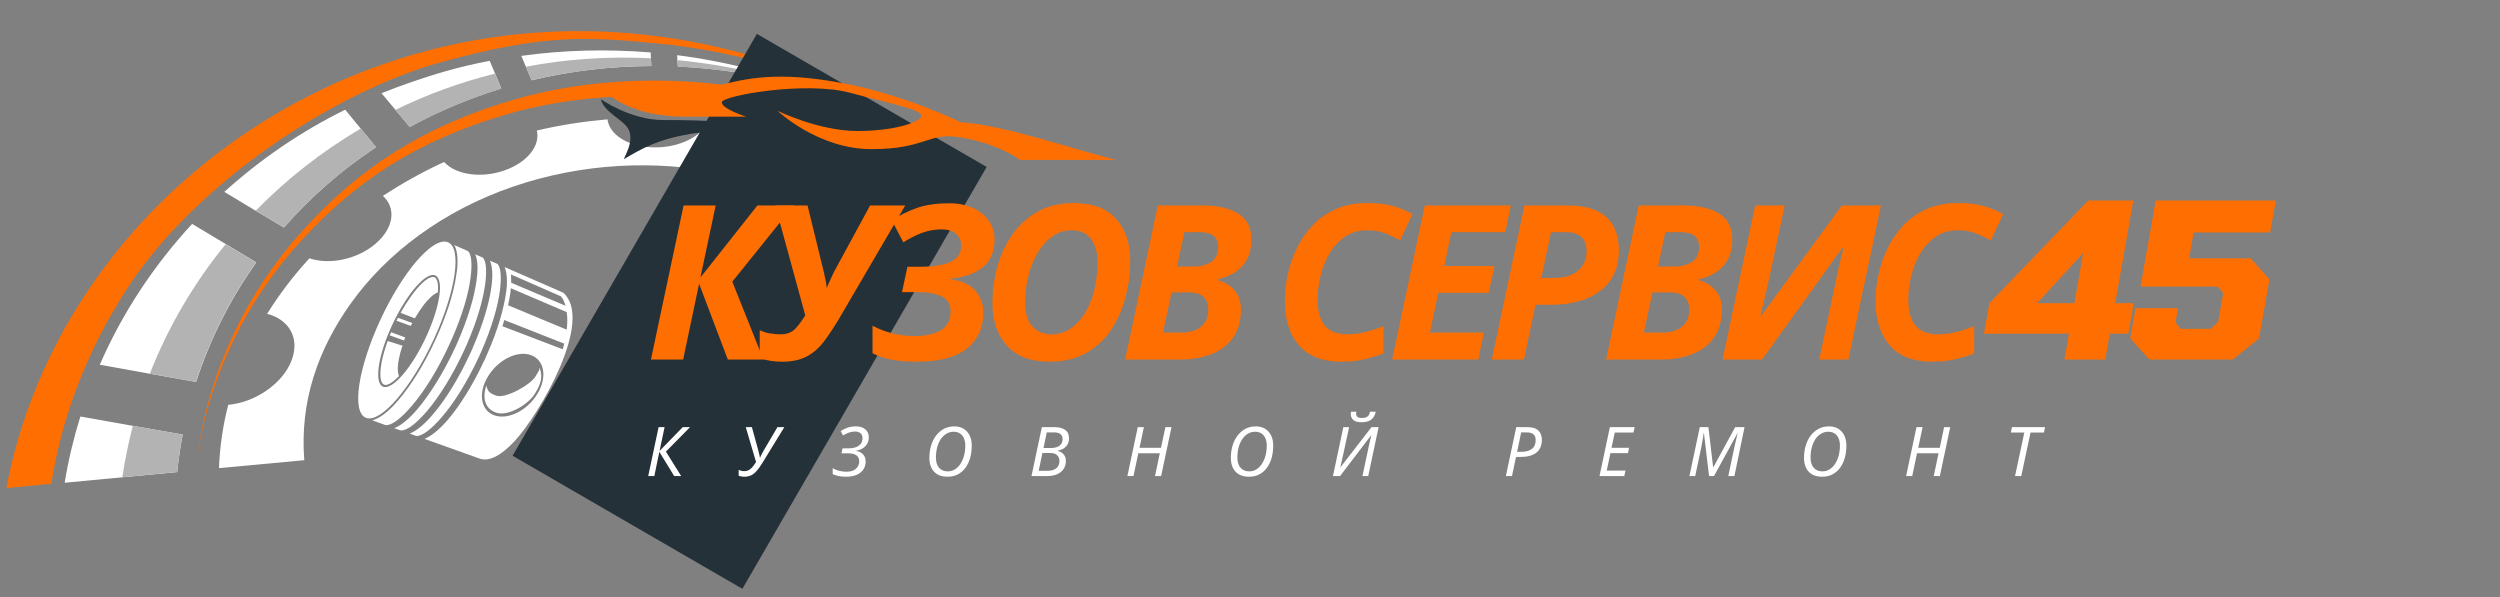 <?xml version="1.0" encoding="UTF-8"?> <svg xmlns="http://www.w3.org/2000/svg" xmlns:xlink="http://www.w3.org/1999/xlink" width="477" zoomAndPan="magnify" viewBox="0 0 357.75 85.5" height="114" preserveAspectRatio="xMidYMid meet" version="1.2"><rect x="0" y="0" width="357.75" height="85.5" fill="#808080" stroke="none"/><defs><clipPath id="c4c1c24356"><path d="M 0.914 4 L 123.945 4 L 123.945 70 L 0.914 70 Z M 0.914 4 "></path></clipPath><clipPath id="767a34e476"><path d="M 73 4 L 142 4 L 142 85 L 73 85 Z M 73 4 "></path></clipPath><clipPath id="b1240fb907"><path d="M 108.309 4.848 L 141.191 23.891 L 106.227 84.27 L 73.344 65.23 Z M 108.309 4.848 "></path></clipPath><clipPath id="989f97fdc8"><path d="M 86 10.352 L 159.652 10.352 L 159.652 23 L 86 23 Z M 86 10.352 "></path></clipPath><clipPath id="774e16ac72"><path d="M 85.949 14 L 118 14 L 118 23 L 85.949 23 Z M 85.949 14 "></path></clipPath></defs><g id="7b7caf0186"><path style=" stroke:none;fill-rule:evenodd;fill:#ffffff;fill-opacity:1;" d="M 25.355 67.555 C 25.551 65.734 25.797 63.961 26.141 62.188 C 21.27 61.328 16.395 60.492 11.5 59.605 C 10.539 62.68 9.777 65.855 9.258 69.078 Z M 14.281 52.195 C 18.883 53.035 23.484 53.844 28.062 54.656 C 30.055 48.531 32.961 42.77 36.676 37.555 C 33.598 35.707 30.547 33.863 27.496 32.039 C 22.008 37.973 17.504 44.789 14.281 52.195 Z M 32.098 27.461 C 34.902 29.16 37.758 30.859 40.637 32.559 C 44.43 28.199 48.859 24.336 53.805 21.062 C 52.328 19.266 50.852 17.469 49.398 15.699 C 43 18.848 37.219 22.836 32.098 27.461 Z M 54.594 13.336 C 55.945 14.934 57.273 16.535 58.629 18.16 C 62.688 15.945 67.07 14.098 71.723 12.648 C 71.18 11.344 70.641 10.012 70.074 8.707 C 67.883 9.129 66.137 9.52 63.527 10.258 C 60.895 11.023 57.473 12.18 54.594 13.336 Z M 74.602 7.996 C 75.094 9.152 75.586 10.332 76.078 11.488 C 81.762 10.113 87.523 9.473 93.207 9.449 C 93.184 8.809 93.156 8.168 93.109 7.504 C 86.98 7.012 80.777 7.133 74.602 7.996 Z M 96.898 7.898 C 96.922 8.438 96.949 8.98 96.996 9.52 C 104.332 9.84 111.59 11.242 118.484 13.559 C 111.617 10.777 104.332 8.855 96.898 7.898 Z M 96.898 7.898 "></path><path style=" stroke:none;fill-rule:evenodd;fill:#b3b3b3;fill-opacity:1;" d="M 96.949 8.609 C 103.961 9.273 111.172 10.898 118.508 13.582 C 111.617 11.242 104.355 9.867 97.023 9.547 C 96.973 9.227 96.973 8.906 96.949 8.609 M 75.242 9.547 C 80.977 8.461 86.98 8.02 93.156 8.34 C 93.184 8.707 93.184 9.078 93.207 9.449 C 87.523 9.473 81.762 10.137 76.078 11.488 C 75.781 10.852 75.512 10.188 75.242 9.547 Z M 56.586 15.723 C 61.066 13.531 65.84 11.785 70.836 10.531 C 71.133 11.242 71.426 11.957 71.723 12.695 C 67.07 14.125 62.688 15.969 58.629 18.207 C 57.938 17.348 57.25 16.535 56.586 15.723 Z M 36.602 30.145 C 41.031 25.617 46.078 21.656 51.641 18.383 C 52.379 19.266 53.09 20.152 53.828 21.062 C 48.883 24.336 44.453 28.199 40.664 32.559 C 39.285 31.746 37.93 30.957 36.602 30.145 Z M 21.441 53.477 C 24.074 46.758 27.742 40.508 32.293 34.945 C 33.746 35.805 35.199 36.691 36.652 37.555 C 32.934 42.77 30.031 48.504 28.035 54.656 C 25.848 54.266 23.656 53.871 21.441 53.477 Z M 17.504 68.293 C 17.871 65.805 18.391 63.344 19.004 60.934 C 21.391 61.352 23.754 61.77 26.141 62.188 C 25.797 63.961 25.551 65.758 25.355 67.555 Z M 17.504 68.293 "></path><path style=" stroke:none;fill-rule:evenodd;fill:#ff6e00;fill-opacity:1;" d="M 72.855 16.266 C 86.07 12.5 102.535 12.918 116.121 17.617 C 116.809 16.93 117.523 16.215 118.188 15.5 C 104.305 10.727 87.621 10.258 74.035 14.125 C 60.449 17.988 51.195 24.262 43.395 32.902 C 35.297 41.836 29.934 52.984 28.234 65.191 C 30.078 53.527 35.371 42.844 43.223 34.305 C 50.852 26.012 59.637 20.031 72.855 16.266 "></path><path style=" stroke:none;fill-rule:evenodd;fill:#ffffff;fill-opacity:1;" d="M 122.395 15.402 C 121.977 15.184 121.535 14.934 121.09 14.715 C 114.668 21.211 108.098 27.883 101.352 34.723 C 96.383 39.742 91.359 44.863 86.219 50.082 L 93.945 53.035 C 98.746 46.66 106.152 36.914 109.918 31.918 C 114.152 26.332 118.309 20.816 122.395 15.402 "></path><path style=" stroke:none;fill-rule:evenodd;fill:#ff6e00;fill-opacity:1;" d="M 122.395 15.402 C 122.176 15.281 121.977 15.184 121.754 15.059 L 90.449 51.703 L 93.969 53.035 C 98.77 46.66 106.176 36.914 109.941 31.918 C 114.152 26.332 118.309 20.816 122.395 15.402 "></path><g clip-rule="nonzero" clip-path="url(#c4c1c24356)"><path style=" stroke:none;fill-rule:evenodd;fill:#ff6e00;fill-opacity:1;" d="M 7.34 69.227 C 8.84 59.801 12.285 50.449 18.145 41.367 C 28.035 26.059 48.07 13.09 62.934 8.953 C 77.824 4.82 84.051 5.238 94.34 6.246 C 104.602 7.258 114.668 10.062 123.945 14.441 C 114.176 9.496 103.445 6.223 92.445 4.992 C 48.168 0.02 8.473 29.996 0.914 69.844 Z M 7.34 69.227 "></path></g><path style=" stroke:none;fill-rule:evenodd;fill:#ffffff;fill-opacity:1;" d="M 54.789 28.027 C 56.684 29.727 56.414 32.559 53.805 34.82 C 51.195 37.109 47.137 37.945 44.281 36.961 C 41.992 39.449 39.973 42.105 38.227 44.91 C 41.375 45.723 42.977 48.406 41.695 51.656 C 40.418 54.902 36.527 57.586 32.664 57.93 C 31.902 60.859 31.457 63.887 31.336 66.988 L 43.543 65.855 C 42.879 57.438 45.512 50.031 50.137 43.508 C 55.332 36.176 63.477 30.121 73.371 26.723 C 83.266 23.328 93.773 22.836 103.371 24.828 C 104.898 25.148 106.422 25.52 107.898 25.961 L 111.617 22.195 C 111.246 21.211 111.32 20.203 111.836 19.242 C 108.418 18.332 104.922 17.691 101.402 17.273 C 100.492 19.512 97.195 21.164 93.527 21.09 C 89.859 21.016 87.203 19.266 86.93 17.078 C 83.559 17.371 80.188 17.891 76.816 18.676 C 77.359 20.816 75.461 23.277 72.117 24.41 C 68.77 25.566 65.176 24.977 63.551 23.18 C 60.426 24.609 57.52 26.258 54.789 28.027 "></path><path style=" stroke:none;fill-rule:evenodd;fill:#ffffff;fill-opacity:1;" d="M 62.246 39.398 C 63.574 39.891 63.008 43.828 60.965 48.234 C 58.926 52.641 56.191 55.816 54.84 55.348 C 53.508 54.855 54.074 50.918 56.117 46.512 C 58.188 42.082 60.918 38.906 62.246 39.398 M 55.477 48.801 C 55.355 49.121 55.258 49.414 55.16 49.734 C 54.887 50.598 54.641 51.508 54.52 52.395 C 54.445 52.984 54.371 53.699 54.492 54.289 C 54.543 54.582 54.691 54.953 54.984 55.051 C 55.602 55.273 56.586 54.336 57.102 53.82 C 56.809 53.156 56.93 52.074 57.078 51.383 C 57.199 50.746 57.375 50.105 57.594 49.465 Z M 55.969 47.547 C 55.898 47.691 55.848 47.84 55.773 47.988 L 57.816 48.727 C 57.867 48.578 57.938 48.43 57.988 48.285 Z M 56.953 45.477 C 56.883 45.625 56.809 45.75 56.734 45.895 L 58.777 46.633 C 58.852 46.488 58.926 46.363 58.996 46.215 Z M 62.664 41.836 C 62.715 41.172 62.738 39.891 62.148 39.668 C 61.852 39.57 61.434 39.742 61.164 39.914 C 60.621 40.262 60.105 40.801 59.688 41.293 C 59.07 42.008 58.531 42.797 58.012 43.605 C 57.766 44 57.547 44.371 57.324 44.766 L 59.367 45.551 C 59.762 44.863 60.227 44.172 60.695 43.559 C 61.164 42.969 61.926 42.105 62.664 41.836 Z M 72.215 38.219 L 80.605 41.883 C 85.062 45.871 77.16 59.332 73.641 63.125 C 71.871 65.02 70.047 66.199 68.523 65.586 L 60.746 62.805 C 61.73 62.41 62.863 61.477 64.043 60.121 C 65.816 58.055 67.711 55.027 69.336 51.508 C 69.48 51.164 69.629 50.844 69.777 50.523 C 71.23 47.227 72.117 44.125 72.434 41.762 C 72.633 40.309 72.559 39.078 72.215 38.219 Z M 70.121 37.309 L 71.203 37.773 C 71.672 38.293 71.77 39.645 71.551 41.492 C 71.254 43.828 70.367 46.879 68.941 50.152 C 68.793 50.5 68.645 50.82 68.496 51.137 C 66.875 54.633 65.004 57.609 63.254 59.652 C 61.754 61.402 60.426 62.434 59.562 62.387 L 58.629 62.043 C 59.637 61.648 60.77 60.688 61.926 59.332 C 63.699 57.266 65.617 54.215 67.242 50.672 C 67.414 50.328 67.562 50.008 67.684 49.688 C 69.137 46.363 70.047 43.262 70.344 40.875 C 70.539 39.398 70.465 38.168 70.121 37.309 Z M 68.004 36.395 L 69.09 36.863 C 69.582 37.379 69.68 38.734 69.434 40.605 C 69.137 42.941 68.227 46.02 66.801 49.293 C 66.652 49.637 66.504 49.957 66.355 50.277 C 64.73 53.773 62.836 56.801 61.09 58.84 C 59.562 60.613 58.234 61.648 57.348 61.598 L 56.414 61.277 C 57.422 60.883 58.555 59.926 59.734 58.547 C 61.508 56.453 63.426 53.402 65.078 49.859 C 65.25 49.516 65.398 49.168 65.52 48.875 C 66.973 45.551 67.906 42.426 68.203 40.039 C 68.422 38.512 68.375 37.258 68.004 36.395 Z M 75.98 50.82 C 77.922 51.508 78.344 54.02 76.891 56.379 C 75.438 58.77 72.68 60.121 70.738 59.434 C 68.793 58.742 68.375 56.234 69.828 53.871 C 71.277 51.484 74.035 50.105 75.98 50.82 Z M 77.211 52.613 C 77.578 53.625 77.652 54.512 76.594 56.258 C 75.535 58.004 72.582 59.629 70.984 59.039 C 69.359 58.473 69.016 56.922 69.582 55.176 C 69.828 55.84 69.777 56.184 71.031 56.625 C 72.289 57.07 75.883 55.125 76.645 53.844 C 77.43 52.566 77.086 53.035 77.211 52.613 Z M 65.004 35.066 L 66.973 35.93 C 67.488 36.422 67.586 37.801 67.34 39.719 C 67.047 42.082 66.137 45.156 64.684 48.457 C 64.535 48.801 64.387 49.121 64.238 49.441 C 62.617 52.961 60.719 55.988 58.949 58.055 C 57.422 59.852 56.07 60.91 55.184 60.836 L 53.262 60.145 C 54.668 59.824 56.215 58.203 56.98 57.293 C 57.988 56.133 58.875 54.828 59.688 53.551 C 60.648 52 61.508 50.375 62.27 48.727 C 63.035 47.078 63.699 45.402 64.266 43.68 C 64.707 42.254 65.102 40.801 65.297 39.324 C 65.496 38.219 65.668 36.199 65.004 35.066 Z M 73.148 40.457 L 80.926 43.754 C 80.828 43.387 80.68 43.016 80.484 42.695 C 80.434 42.621 80.336 42.477 80.262 42.402 L 73.125 39.277 C 73.148 39.668 73.148 40.062 73.148 40.457 Z M 72.707 43.68 L 81.098 47.176 C 81.195 46.316 81.223 45.453 81.098 44.664 L 73.102 41.246 C 73.074 41.441 73.051 41.637 73.051 41.812 C 72.953 42.426 72.855 43.066 72.707 43.68 Z M 71.895 46.684 L 80.531 49.98 C 80.605 49.711 80.68 49.441 80.73 49.168 L 72.164 45.797 C 72.141 45.848 72.141 45.895 72.117 45.945 C 72.043 46.191 71.969 46.438 71.895 46.684 Z M 64.043 34.648 C 66.16 35.41 65.25 41.664 62.051 48.602 C 58.824 55.543 54.492 60.562 52.402 59.801 C 50.285 59.039 51.195 52.789 54.395 45.848 C 57.594 38.906 61.926 33.887 64.043 34.648 Z M 64.043 34.648 "></path><path style=" stroke:none;fill-rule:evenodd;fill:#ffffff;fill-opacity:1;" d="M 110.016 65.094 L 85.086 55.887 C 84.496 55.668 83.855 55.715 83.289 55.961 C 82.746 56.207 82.254 56.676 81.984 57.293 C 81.715 57.906 81.715 58.547 81.91 59.086 C 82.133 59.652 82.551 60.121 83.141 60.344 L 97.316 66.25 Z M 95.348 66.445 L 82.746 61.203 C 81.961 60.859 81.371 60.246 81.074 59.48 C 80.777 58.719 80.805 57.832 81.172 56.996 C 81.543 56.16 82.207 55.52 82.992 55.148 C 83.781 54.805 84.668 54.73 85.48 55.027 L 112.184 64.871 L 115.848 64.527 L 81.59 51.508 C 80.238 55.004 78.121 58.594 76.348 61.031 L 91.141 66.84 Z M 95.348 66.445 "></path><g clip-rule="nonzero" clip-path="url(#767a34e476)"><g clip-rule="nonzero" clip-path="url(#b1240fb907)"><path style=" stroke:none;fill-rule:nonzero;fill:#253138;fill-opacity:1;" d="M 108.309 4.848 L 141.191 23.891 L 106.234 84.262 L 73.352 65.219 Z M 108.309 4.848 "></path></g></g><g clip-rule="nonzero" clip-path="url(#989f97fdc8)"><path style=" stroke:none;fill-rule:evenodd;fill:#ff6e00;fill-opacity:1;" d="M 137.469 17.48 C 137.469 17.48 129.918 13.777 121.395 12.062 C 112.875 10.352 107.996 10.871 103.379 12.109 C 98.766 13.348 90.09 14.473 86.66 13.082 C 86.66 13.082 89.742 16.695 98.078 16.695 C 106.414 16.695 106.785 16.695 106.785 16.695 C 106.785 16.695 103.289 15.594 103.289 14.645 C 103.289 13.695 115.246 11.562 121.652 13.277 C 128.059 14.996 131.84 15.664 131.84 16.543 C 131.84 17.426 128.18 18.746 122.672 18.746 C 117.16 18.746 111.254 15.852 111.254 15.852 C 111.254 15.852 117.02 21.34 124.707 21.34 C 132.395 21.34 132.766 19 137.027 19.602 C 141.289 20.203 144.668 21.871 145.965 22.891 L 159.746 22.891 C 153.57 21.348 143.652 17.902 137.469 17.48 Z M 137.469 17.48 "></path></g><g clip-rule="nonzero" clip-path="url(#774e16ac72)"><path style=" stroke:none;fill-rule:evenodd;fill:#253138;fill-opacity:1;" d="M 85.973 14.188 C 85.973 14.188 90.211 17.176 94.887 17.176 C 99.566 17.176 110.867 17.129 117.535 21.273 C 117.535 21.273 106.676 17.824 98.777 19.168 C 93.891 19.996 91.75 21.34 89.262 22.781 C 89.824 21.512 90.566 20.176 90.023 18.691 C 89.48 17.211 86.48 16.203 85.973 14.188 Z M 85.973 14.188 "></path></g><g style="fill:#ff6e00;fill-opacity:1;"><g transform="translate(92.353, 51.449)"><path style="stroke:none" d="M 0.797 0 L 5.469 -22.047 L 10.062 -22.047 L 7.875 -11.734 L 16.031 -22.047 L 21.219 -22.047 L 12.438 -11.141 L 16.891 0 L 11.797 0 L 7.688 -10.844 L 5.406 0 Z M 0.797 0 "></path></g></g><g style="fill:#ff6e00;fill-opacity:1;"><g transform="translate(108.246, 51.449)"><path style="stroke:none" d="M 3.641 0.312 C 3.148 0.312 2.613 0.27 2.031 0.188 C 1.457 0.102 0.938 -0.02 0.469 -0.188 L 0.469 -4.203 C 0.938 -3.973 1.43 -3.816 1.953 -3.734 C 2.484 -3.648 2.984 -3.609 3.453 -3.609 C 4.379 -3.609 5.094 -3.883 5.594 -4.438 C 6.102 -5 6.566 -5.629 6.984 -6.328 L 2.688 -22.047 L 7.312 -22.047 L 9.641 -12.531 C 9.691 -12.289 9.766 -11.953 9.859 -11.516 C 9.953 -11.086 10.02 -10.664 10.062 -10.25 C 10.25 -10.688 10.43 -11.102 10.609 -11.5 C 10.785 -11.906 10.941 -12.238 11.078 -12.5 L 16.266 -22.047 L 21.297 -22.047 L 12.219 -6.516 C 11.363 -5.035 10.555 -3.785 9.797 -2.766 C 9.047 -1.742 8.191 -0.973 7.234 -0.453 C 6.273 0.055 5.078 0.312 3.641 0.312 Z M 3.641 0.312 "></path></g></g><g style="fill:#ff6e00;fill-opacity:1;"><g transform="translate(124.233, 51.449)"><path style="stroke:none" d="M 7.016 0.312 C 5.504 0.312 4.25 0.207 3.25 0 C 2.258 -0.207 1.383 -0.504 0.625 -0.891 L 0.625 -4.844 C 1.562 -4.332 2.551 -3.957 3.594 -3.719 C 4.633 -3.477 5.648 -3.359 6.641 -3.359 C 8.16 -3.359 9.398 -3.629 10.359 -4.172 C 11.316 -4.723 11.797 -5.641 11.797 -6.922 C 11.797 -7.922 11.375 -8.625 10.531 -9.031 C 9.688 -9.438 8.504 -9.641 6.984 -9.641 L 4.844 -9.641 L 5.625 -13.281 L 7.531 -13.281 C 8.52 -13.281 9.453 -13.359 10.328 -13.516 C 11.203 -13.68 11.914 -13.977 12.469 -14.406 C 13.031 -14.844 13.312 -15.473 13.312 -16.297 C 13.312 -17.004 13.07 -17.566 12.594 -17.984 C 12.125 -18.41 11.414 -18.625 10.469 -18.625 C 9.52 -18.625 8.598 -18.457 7.703 -18.125 C 6.805 -17.789 5.914 -17.336 5.031 -16.766 L 3.391 -19.922 C 4.566 -20.68 5.773 -21.273 7.016 -21.703 C 8.266 -22.141 9.797 -22.359 11.609 -22.359 C 12.961 -22.359 14.125 -22.117 15.094 -21.641 C 16.062 -21.172 16.801 -20.551 17.312 -19.781 C 17.832 -19.008 18.094 -18.16 18.094 -17.234 C 18.094 -15.422 17.504 -14.062 16.328 -13.156 C 15.16 -12.25 13.66 -11.734 11.828 -11.609 L 11.828 -11.484 C 13.367 -11.297 14.531 -10.758 15.312 -9.875 C 16.094 -8.988 16.484 -7.941 16.484 -6.734 C 16.484 -4.523 15.688 -2.797 14.094 -1.547 C 12.5 -0.305 10.141 0.312 7.016 0.312 Z M 7.016 0.312 "></path></g></g><g style="fill:#ff6e00;fill-opacity:1;"><g transform="translate(140.157, 51.449)"><path style="stroke:none" d="M 10.031 0.312 C 7.352 0.312 5.32 -0.453 3.938 -1.984 C 2.551 -3.523 1.859 -5.562 1.859 -8.094 C 1.859 -9.82 2.086 -11.531 2.547 -13.219 C 3.004 -14.906 3.711 -16.438 4.672 -17.812 C 5.629 -19.195 6.836 -20.305 8.297 -21.141 C 9.766 -21.973 11.504 -22.391 13.516 -22.391 C 16.191 -22.391 18.203 -21.633 19.547 -20.125 C 20.898 -18.625 21.578 -16.629 21.578 -14.141 C 21.578 -12.348 21.348 -10.594 20.891 -8.875 C 20.441 -7.156 19.75 -5.598 18.812 -4.203 C 17.875 -2.816 16.68 -1.719 15.234 -0.906 C 13.785 -0.094 12.051 0.312 10.031 0.312 Z M 10.375 -3.609 C 11.57 -3.609 12.66 -4.035 13.641 -4.891 C 14.629 -5.742 15.414 -6.953 16 -8.516 C 16.594 -10.086 16.891 -11.922 16.891 -14.016 C 16.891 -15.379 16.57 -16.469 15.938 -17.281 C 15.312 -18.094 14.383 -18.5 13.156 -18.5 C 12.207 -18.5 11.328 -18.223 10.516 -17.672 C 9.703 -17.129 9 -16.375 8.406 -15.406 C 7.82 -14.438 7.363 -13.328 7.031 -12.078 C 6.707 -10.836 6.547 -9.508 6.547 -8.094 C 6.547 -6.625 6.883 -5.508 7.562 -4.75 C 8.238 -3.988 9.176 -3.609 10.375 -3.609 Z M 10.375 -3.609 "></path></g></g><g style="fill:#ff6e00;fill-opacity:1;"><g transform="translate(160.217, 51.449)"><path style="stroke:none" d="M 0.797 0 L 5.469 -22.047 L 11.891 -22.047 C 13.984 -22.047 15.664 -21.664 16.938 -20.906 C 18.219 -20.145 18.859 -18.891 18.859 -17.141 C 18.859 -15.629 18.438 -14.391 17.594 -13.422 C 16.75 -12.461 15.566 -11.816 14.047 -11.484 L 14.047 -11.359 C 15.055 -11.086 15.859 -10.598 16.453 -9.891 C 17.055 -9.18 17.359 -8.281 17.359 -7.188 C 17.359 -5.52 16.973 -4.156 16.203 -3.094 C 15.441 -2.039 14.398 -1.258 13.078 -0.75 C 11.766 -0.25 10.297 0 8.672 0 Z M 8.219 -13.312 L 10.469 -13.312 C 11.562 -13.312 12.441 -13.531 13.109 -13.969 C 13.773 -14.414 14.109 -15.141 14.109 -16.141 C 14.109 -17.523 13.254 -18.219 11.547 -18.219 L 9.266 -18.219 Z M 6.203 -3.859 L 8.922 -3.859 C 10.055 -3.859 10.969 -4.141 11.656 -4.703 C 12.344 -5.273 12.688 -6.094 12.688 -7.156 C 12.688 -7.945 12.457 -8.551 12 -8.969 C 11.551 -9.395 10.863 -9.609 9.938 -9.609 L 7.438 -9.609 Z M 6.203 -3.859 "></path></g></g><g style="fill:#ff6e00;fill-opacity:1;"><g transform="translate(176.882, 51.449)"><path style="stroke:none" d=""></path></g></g><g style="fill:#ff6e00;fill-opacity:1;"><g transform="translate(182.004, 51.449)"><path style="stroke:none" d="M 9.938 0.312 C 7.258 0.312 5.242 -0.469 3.891 -2.031 C 2.535 -3.602 1.859 -5.707 1.859 -8.344 C 1.859 -9.633 2.004 -10.941 2.297 -12.266 C 2.598 -13.598 3.051 -14.863 3.656 -16.062 C 4.258 -17.27 5.023 -18.352 5.953 -19.312 C 6.879 -20.27 7.977 -21.02 9.25 -21.562 C 10.531 -22.113 11.992 -22.391 13.641 -22.391 C 15.047 -22.391 16.234 -22.258 17.203 -22 C 18.18 -21.738 19.156 -21.344 20.125 -20.812 L 18.344 -17.047 C 17.645 -17.453 16.914 -17.797 16.156 -18.078 C 15.406 -18.359 14.566 -18.5 13.641 -18.5 C 12.41 -18.5 11.348 -18.188 10.453 -17.562 C 9.555 -16.945 8.816 -16.145 8.234 -15.156 C 7.66 -14.164 7.234 -13.086 6.953 -11.922 C 6.68 -10.766 6.547 -9.648 6.547 -8.578 C 6.547 -6.91 6.891 -5.664 7.578 -4.844 C 8.266 -4.02 9.363 -3.609 10.875 -3.609 C 11.695 -3.609 12.539 -3.719 13.406 -3.938 C 14.27 -4.156 15.125 -4.438 15.969 -4.781 L 15.969 -0.859 C 15.344 -0.617 14.516 -0.363 13.484 -0.094 C 12.461 0.176 11.281 0.312 9.938 0.312 Z M 9.938 0.312 "></path></g></g><g style="fill:#ff6e00;fill-opacity:1;"><g transform="translate(198.422, 51.449)"><path style="stroke:none" d="M 0.797 0 L 5.469 -22.047 L 17.781 -22.047 L 16.984 -18.219 L 9.266 -18.219 L 8.25 -13.375 L 15.438 -13.375 L 14.609 -9.547 L 7.406 -9.547 L 6.203 -3.859 L 13.922 -3.859 L 13.125 0 Z M 0.797 0 "></path></g></g><g style="fill:#ff6e00;fill-opacity:1;"><g transform="translate(212.68, 51.449)"><path style="stroke:none" d="M 0.797 0 L 5.469 -22.047 L 11.609 -22.047 C 13.398 -22.047 14.832 -21.773 15.906 -21.234 C 16.988 -20.703 17.77 -19.953 18.25 -18.984 C 18.738 -18.016 18.984 -16.895 18.984 -15.625 C 18.984 -13.875 18.562 -12.422 17.719 -11.266 C 16.875 -10.117 15.727 -9.258 14.281 -8.688 C 12.832 -8.125 11.203 -7.844 9.391 -7.844 L 7.047 -7.844 L 5.406 0 Z M 7.875 -11.672 L 9.75 -11.672 C 11.133 -11.672 12.25 -12.008 13.094 -12.688 C 13.938 -13.363 14.359 -14.301 14.359 -15.5 C 14.359 -17.312 13.379 -18.219 11.422 -18.219 L 9.266 -18.219 Z M 7.875 -11.672 "></path></g></g><g style="fill:#ff6e00;fill-opacity:1;"><g transform="translate(229.036, 51.449)"><path style="stroke:none" d="M 0.797 0 L 5.469 -22.047 L 11.891 -22.047 C 13.984 -22.047 15.664 -21.664 16.938 -20.906 C 18.219 -20.145 18.859 -18.891 18.859 -17.141 C 18.859 -15.629 18.438 -14.391 17.594 -13.422 C 16.75 -12.461 15.566 -11.816 14.047 -11.484 L 14.047 -11.359 C 15.055 -11.086 15.859 -10.598 16.453 -9.891 C 17.055 -9.18 17.359 -8.281 17.359 -7.188 C 17.359 -5.52 16.973 -4.156 16.203 -3.094 C 15.441 -2.039 14.398 -1.258 13.078 -0.75 C 11.766 -0.25 10.297 0 8.672 0 Z M 8.219 -13.312 L 10.469 -13.312 C 11.562 -13.312 12.441 -13.531 13.109 -13.969 C 13.773 -14.414 14.109 -15.141 14.109 -16.141 C 14.109 -17.523 13.254 -18.219 11.547 -18.219 L 9.266 -18.219 Z M 6.203 -3.859 L 8.922 -3.859 C 10.055 -3.859 10.969 -4.141 11.656 -4.703 C 12.344 -5.273 12.688 -6.094 12.688 -7.156 C 12.688 -7.945 12.457 -8.551 12 -8.969 C 11.551 -9.395 10.863 -9.609 9.938 -9.609 L 7.438 -9.609 Z M 6.203 -3.859 "></path></g></g><g style="fill:#ff6e00;fill-opacity:1;"><g transform="translate(245.701, 51.449)"><path style="stroke:none" d="M 0.797 0 L 5.469 -22.047 L 9.688 -22.047 L 7.469 -11.609 C 7.301 -10.828 7.098 -9.938 6.859 -8.938 C 6.629 -7.938 6.41 -7.055 6.203 -6.297 L 6.359 -6.297 L 17.875 -22.047 L 23.469 -22.047 L 18.797 0 L 14.641 0 L 16.828 -10.375 C 17.016 -11.281 17.207 -12.188 17.406 -13.094 C 17.613 -14 17.844 -14.969 18.094 -16 L 17.969 -16.031 L 6.453 0 Z M 0.797 0 "></path></g></g><g style="fill:#ff6e00;fill-opacity:1;"><g transform="translate(266.533, 51.449)"><path style="stroke:none" d="M 9.938 0.312 C 7.258 0.312 5.242 -0.469 3.891 -2.031 C 2.535 -3.602 1.859 -5.707 1.859 -8.344 C 1.859 -9.633 2.004 -10.941 2.297 -12.266 C 2.598 -13.598 3.051 -14.863 3.656 -16.062 C 4.258 -17.27 5.023 -18.352 5.953 -19.312 C 6.879 -20.27 7.977 -21.02 9.25 -21.562 C 10.531 -22.113 11.992 -22.391 13.641 -22.391 C 15.047 -22.391 16.234 -22.258 17.203 -22 C 18.18 -21.738 19.156 -21.344 20.125 -20.812 L 18.344 -17.047 C 17.645 -17.453 16.914 -17.797 16.156 -18.078 C 15.406 -18.359 14.566 -18.5 13.641 -18.5 C 12.41 -18.5 11.348 -18.188 10.453 -17.562 C 9.555 -16.945 8.816 -16.145 8.234 -15.156 C 7.66 -14.164 7.234 -13.086 6.953 -11.922 C 6.68 -10.766 6.547 -9.648 6.547 -8.578 C 6.547 -6.91 6.891 -5.664 7.578 -4.844 C 8.266 -4.02 9.363 -3.609 10.875 -3.609 C 11.695 -3.609 12.539 -3.719 13.406 -3.938 C 14.27 -4.156 15.125 -4.438 15.969 -4.781 L 15.969 -0.859 C 15.344 -0.617 14.516 -0.363 13.484 -0.094 C 12.461 0.176 11.281 0.312 9.938 0.312 Z M 9.938 0.312 "></path></g></g><g style="fill:#ff6e00;fill-opacity:1;"><g transform="translate(282.951, 51.449)"><path style="stroke:none" d="M 12.469 0 L 13.125 -3.703 L 0.953 -3.703 L 1.734 -8.062 L 15.875 -22.75 L 22.328 -22.75 L 19.734 -8.062 L 22.391 -8.062 L 21.609 -3.703 L 18.953 -3.703 L 18.312 0 Z M 8.547 -8.062 L 13.891 -8.062 L 15.156 -15.25 Z M 8.547 -8.062 "></path></g></g><g style="fill:#ff6e00;fill-opacity:1;"><g transform="translate(302.363, 51.449)"><path style="stroke:none" d="M 5.219 0 L 2.469 -3.031 L 3.234 -7.344 L 9.328 -7.344 L 8.953 -5.312 L 9.688 -4.391 L 13.953 -4.391 L 15.031 -5.312 L 15.781 -9.516 L 15 -10.438 L 3.953 -10.438 L 6.109 -22.75 L 23.312 -22.75 L 22.484 -18.188 L 11.547 -18.188 L 10.906 -14.484 L 19.703 -14.484 L 22.391 -11.453 L 20.906 -3.031 L 17.141 0 Z M 5.219 0 "></path></g></g><g style="fill:#ffffff;fill-opacity:1;"><g transform="translate(92.353, 68.125)"><path style="stroke:none" d="M 0.406 0 L 1.891 -7 L 2.75 -7 L 2.031 -3.594 L 5.344 -7 L 6.391 -7 L 2.938 -3.5 L 5.125 0 L 4.125 0 L 2 -3.469 L 1.281 0 Z M 0.406 0 "></path></g></g><g style="fill:#ffffff;fill-opacity:1;"><g transform="translate(105.704, 68.125)"><path style="stroke:none" d="M 0.812 0.094 C 0.664 0.094 0.516 0.078 0.359 0.047 C 0.211 0.023 0.094 -0.004 0 -0.047 L 0 -0.891 C 0.113 -0.836 0.238 -0.789 0.375 -0.75 C 0.508 -0.719 0.648 -0.703 0.797 -0.703 C 1.148 -0.703 1.445 -0.805 1.688 -1.016 C 1.938 -1.223 2.203 -1.555 2.484 -2.016 L 1.016 -7 L 1.891 -7 L 2.734 -3.938 C 2.797 -3.707 2.852 -3.484 2.906 -3.266 C 2.969 -3.047 3.016 -2.828 3.047 -2.609 C 3.129 -2.797 3.219 -2.984 3.312 -3.172 C 3.414 -3.359 3.52 -3.547 3.625 -3.734 L 5.547 -7 L 6.531 -7 L 3.312 -1.75 C 3.031 -1.289 2.758 -0.926 2.5 -0.656 C 2.25 -0.383 1.988 -0.191 1.719 -0.078 C 1.445 0.035 1.145 0.094 0.812 0.094 Z M 0.812 0.094 "></path></g></g><g style="fill:#ffffff;fill-opacity:1;"><g transform="translate(119.173, 68.125)"><path style="stroke:none" d="M 1.891 0.094 C 1.141 0.094 0.504 -0.031 -0.016 -0.281 L -0.016 -1.125 C 0.223 -0.977 0.516 -0.859 0.859 -0.766 C 1.211 -0.672 1.57 -0.625 1.938 -0.625 C 2.363 -0.625 2.711 -0.691 2.984 -0.828 C 3.254 -0.973 3.453 -1.156 3.578 -1.375 C 3.711 -1.594 3.781 -1.832 3.781 -2.094 C 3.781 -2.5 3.645 -2.789 3.375 -2.969 C 3.113 -3.156 2.738 -3.25 2.25 -3.25 L 1.25 -3.25 L 1.391 -3.969 L 2.328 -3.969 C 2.648 -3.969 2.957 -4.016 3.25 -4.109 C 3.539 -4.211 3.781 -4.367 3.969 -4.578 C 4.156 -4.785 4.25 -5.066 4.25 -5.422 C 4.25 -5.742 4.148 -5.984 3.953 -6.141 C 3.754 -6.297 3.492 -6.375 3.172 -6.375 C 2.879 -6.375 2.586 -6.32 2.297 -6.219 C 2.016 -6.113 1.738 -5.977 1.469 -5.812 L 1.125 -6.438 C 1.457 -6.656 1.797 -6.82 2.141 -6.938 C 2.492 -7.051 2.895 -7.109 3.344 -7.109 C 3.906 -7.109 4.348 -6.961 4.672 -6.672 C 4.992 -6.391 5.156 -6.016 5.156 -5.547 C 5.156 -5.047 4.992 -4.625 4.672 -4.281 C 4.348 -3.945 3.906 -3.727 3.344 -3.625 L 3.344 -3.594 C 3.738 -3.539 4.062 -3.383 4.312 -3.125 C 4.57 -2.875 4.703 -2.52 4.703 -2.062 C 4.703 -1.664 4.598 -1.301 4.391 -0.969 C 4.18 -0.645 3.867 -0.383 3.453 -0.188 C 3.035 0 2.516 0.094 1.891 0.094 Z M 1.891 0.094 "></path></g></g><g style="fill:#ffffff;fill-opacity:1;"><g transform="translate(132.29, 68.125)"><path style="stroke:none" d="M 3.312 0.094 C 2.469 0.094 1.82 -0.145 1.375 -0.625 C 0.926 -1.113 0.703 -1.781 0.703 -2.625 C 0.703 -3.219 0.781 -3.785 0.938 -4.328 C 1.102 -4.879 1.336 -5.359 1.641 -5.766 C 1.953 -6.18 2.328 -6.508 2.766 -6.75 C 3.203 -6.988 3.695 -7.109 4.25 -7.109 C 5.039 -7.109 5.656 -6.859 6.094 -6.359 C 6.539 -5.867 6.766 -5.203 6.766 -4.359 C 6.766 -3.742 6.691 -3.164 6.547 -2.625 C 6.398 -2.094 6.18 -1.625 5.891 -1.219 C 5.598 -0.812 5.234 -0.488 4.797 -0.25 C 4.367 -0.02 3.875 0.094 3.312 0.094 Z M 3.344 -0.672 C 3.727 -0.672 4.07 -0.77 4.375 -0.969 C 4.688 -1.164 4.953 -1.438 5.172 -1.781 C 5.391 -2.125 5.555 -2.516 5.672 -2.953 C 5.785 -3.398 5.844 -3.875 5.844 -4.375 C 5.844 -5 5.691 -5.484 5.391 -5.828 C 5.098 -6.172 4.695 -6.344 4.188 -6.344 C 3.789 -6.344 3.438 -6.242 3.125 -6.047 C 2.812 -5.859 2.539 -5.594 2.312 -5.25 C 2.094 -4.914 1.926 -4.523 1.812 -4.078 C 1.695 -3.629 1.641 -3.148 1.641 -2.641 C 1.641 -2.016 1.789 -1.531 2.094 -1.188 C 2.395 -0.844 2.812 -0.672 3.344 -0.672 Z M 3.344 -0.672 "></path></g></g><g style="fill:#ffffff;fill-opacity:1;"><g transform="translate(147.199, 68.125)"><path style="stroke:none" d="M 0.406 0 L 1.891 -7 L 3.703 -7 C 4.348 -7 4.852 -6.867 5.219 -6.609 C 5.594 -6.359 5.781 -5.953 5.781 -5.391 C 5.781 -4.922 5.633 -4.535 5.344 -4.234 C 5.062 -3.93 4.68 -3.738 4.203 -3.656 L 4.203 -3.594 C 4.523 -3.508 4.789 -3.348 5 -3.109 C 5.219 -2.879 5.328 -2.566 5.328 -2.172 C 5.328 -1.703 5.207 -1.301 4.969 -0.969 C 4.738 -0.645 4.422 -0.398 4.016 -0.234 C 3.617 -0.078 3.16 0 2.641 0 Z M 2.125 -4.016 L 3.281 -4.016 C 3.562 -4.016 3.82 -4.062 4.062 -4.156 C 4.312 -4.25 4.504 -4.391 4.641 -4.578 C 4.785 -4.766 4.859 -5 4.859 -5.281 C 4.859 -5.594 4.758 -5.832 4.562 -6 C 4.375 -6.164 4.051 -6.25 3.594 -6.25 L 2.594 -6.25 Z M 1.438 -0.75 L 2.672 -0.75 C 3.223 -0.75 3.648 -0.867 3.953 -1.109 C 4.254 -1.359 4.406 -1.711 4.406 -2.172 C 4.406 -2.492 4.301 -2.758 4.094 -2.969 C 3.895 -3.188 3.555 -3.297 3.078 -3.297 L 1.969 -3.297 Z M 1.438 -0.75 "></path></g></g><g style="fill:#ffffff;fill-opacity:1;"><g transform="translate(160.923, 68.125)"><path style="stroke:none" d="M 0.406 0 L 1.891 -7 L 2.766 -7 L 2.141 -4.047 L 5.219 -4.047 L 5.844 -7 L 6.719 -7 L 5.234 0 L 4.359 0 L 5.047 -3.266 L 1.969 -3.266 L 1.281 0 Z M 0.406 0 "></path></g></g><g style="fill:#ffffff;fill-opacity:1;"><g transform="translate(175.43, 68.125)"><path style="stroke:none" d="M 3.312 0.094 C 2.469 0.094 1.82 -0.145 1.375 -0.625 C 0.926 -1.113 0.703 -1.781 0.703 -2.625 C 0.703 -3.219 0.781 -3.785 0.938 -4.328 C 1.102 -4.879 1.336 -5.359 1.641 -5.766 C 1.953 -6.18 2.328 -6.508 2.766 -6.75 C 3.203 -6.988 3.695 -7.109 4.25 -7.109 C 5.039 -7.109 5.656 -6.859 6.094 -6.359 C 6.539 -5.867 6.766 -5.203 6.766 -4.359 C 6.766 -3.742 6.691 -3.164 6.547 -2.625 C 6.398 -2.094 6.18 -1.625 5.891 -1.219 C 5.598 -0.812 5.234 -0.488 4.797 -0.25 C 4.367 -0.02 3.875 0.094 3.312 0.094 Z M 3.344 -0.672 C 3.727 -0.672 4.07 -0.77 4.375 -0.969 C 4.688 -1.164 4.953 -1.438 5.172 -1.781 C 5.391 -2.125 5.555 -2.516 5.672 -2.953 C 5.785 -3.398 5.844 -3.875 5.844 -4.375 C 5.844 -5 5.691 -5.484 5.391 -5.828 C 5.098 -6.172 4.695 -6.344 4.188 -6.344 C 3.789 -6.344 3.438 -6.242 3.125 -6.047 C 2.812 -5.859 2.539 -5.594 2.312 -5.25 C 2.094 -4.914 1.926 -4.523 1.812 -4.078 C 1.695 -3.629 1.641 -3.148 1.641 -2.641 C 1.641 -2.016 1.789 -1.531 2.094 -1.188 C 2.395 -0.844 2.812 -0.672 3.344 -0.672 Z M 3.344 -0.672 "></path></g></g><g style="fill:#ffffff;fill-opacity:1;"><g transform="translate(190.34, 68.125)"><path style="stroke:none" d="M 0.406 0 L 1.891 -7 L 2.719 -7 L 1.891 -3.156 C 1.848 -2.957 1.797 -2.734 1.734 -2.484 C 1.68 -2.234 1.629 -1.992 1.578 -1.766 C 1.535 -1.547 1.5 -1.379 1.469 -1.266 L 1.484 -1.266 L 5.922 -7 L 6.938 -7 L 5.453 0 L 4.625 0 L 5.453 -3.891 C 5.504 -4.117 5.555 -4.352 5.609 -4.594 C 5.66 -4.844 5.711 -5.078 5.766 -5.297 C 5.816 -5.516 5.859 -5.695 5.891 -5.844 L 5.875 -5.844 L 1.422 0 Z M 4.5 -7.703 C 3.945 -7.703 3.551 -7.812 3.312 -8.031 C 3.07 -8.25 2.953 -8.535 2.953 -8.891 C 2.953 -9.004 2.961 -9.109 2.984 -9.203 L 3.75 -9.203 C 3.727 -9.098 3.719 -9.008 3.719 -8.938 C 3.719 -8.75 3.781 -8.598 3.906 -8.484 C 4.031 -8.367 4.242 -8.312 4.547 -8.312 C 4.848 -8.312 5.098 -8.367 5.297 -8.484 C 5.504 -8.609 5.641 -8.848 5.703 -9.203 L 6.531 -9.203 C 6.438 -8.742 6.234 -8.379 5.922 -8.109 C 5.609 -7.836 5.133 -7.703 4.5 -7.703 Z M 4.5 -7.703 "></path></g></g><g style="fill:#ffffff;fill-opacity:1;"><g transform="translate(205.063, 68.125)"><path style="stroke:none" d=""></path></g></g><g style="fill:#ffffff;fill-opacity:1;"><g transform="translate(215.083, 68.125)"><path style="stroke:none" d="M 0.406 0 L 1.891 -7 L 3.469 -7 C 4.219 -7 4.754 -6.832 5.078 -6.5 C 5.398 -6.164 5.562 -5.727 5.562 -5.188 C 5.562 -4.395 5.301 -3.785 4.781 -3.359 C 4.258 -2.941 3.492 -2.734 2.484 -2.734 L 1.859 -2.734 L 1.281 0 Z M 2.016 -3.469 L 2.625 -3.469 C 3.25 -3.469 3.742 -3.602 4.109 -3.875 C 4.484 -4.145 4.672 -4.57 4.672 -5.156 C 4.672 -5.539 4.562 -5.816 4.344 -5.984 C 4.125 -6.16 3.789 -6.25 3.344 -6.25 L 2.594 -6.25 Z M 2.016 -3.469 "></path></g></g><g style="fill:#ffffff;fill-opacity:1;"><g transform="translate(228.483, 68.125)"><path style="stroke:none" d="M 0.406 0 L 1.891 -7 L 5.438 -7 L 5.266 -6.234 L 2.594 -6.234 L 2.125 -4.047 L 4.625 -4.047 L 4.484 -3.281 L 1.969 -3.281 L 1.438 -0.781 L 4.125 -0.781 L 3.953 0 Z M 0.406 0 "></path></g></g><g style="fill:#ffffff;fill-opacity:1;"><g transform="translate(241.365, 68.125)"><path style="stroke:none" d="M 0.391 0 L 1.875 -7 L 3.109 -7 L 3.781 -1.281 L 3.828 -1.281 L 6.938 -7 L 8.281 -7 L 6.828 0 L 5.953 0 L 6.828 -4.156 C 6.922 -4.582 7.008 -4.969 7.094 -5.312 C 7.176 -5.664 7.242 -5.945 7.297 -6.156 L 7.281 -6.156 L 3.906 0 L 3.203 0 L 2.469 -6.141 L 2.422 -6.141 C 2.41 -6.016 2.391 -5.836 2.359 -5.609 C 2.328 -5.391 2.285 -5.156 2.234 -4.906 C 2.191 -4.664 2.148 -4.43 2.109 -4.203 L 1.219 0 Z M 0.391 0 "></path></g></g><g style="fill:#ffffff;fill-opacity:1;"><g transform="translate(257.45, 68.125)"><path style="stroke:none" d="M 3.312 0.094 C 2.469 0.094 1.82 -0.145 1.375 -0.625 C 0.926 -1.113 0.703 -1.781 0.703 -2.625 C 0.703 -3.219 0.781 -3.785 0.938 -4.328 C 1.102 -4.879 1.336 -5.359 1.641 -5.766 C 1.953 -6.18 2.328 -6.508 2.766 -6.75 C 3.203 -6.988 3.695 -7.109 4.25 -7.109 C 5.039 -7.109 5.656 -6.859 6.094 -6.359 C 6.539 -5.867 6.766 -5.203 6.766 -4.359 C 6.766 -3.742 6.691 -3.164 6.547 -2.625 C 6.398 -2.094 6.18 -1.625 5.891 -1.219 C 5.598 -0.812 5.234 -0.488 4.797 -0.25 C 4.367 -0.02 3.875 0.094 3.312 0.094 Z M 3.344 -0.672 C 3.727 -0.672 4.07 -0.77 4.375 -0.969 C 4.688 -1.164 4.953 -1.438 5.172 -1.781 C 5.391 -2.125 5.555 -2.516 5.672 -2.953 C 5.785 -3.398 5.844 -3.875 5.844 -4.375 C 5.844 -5 5.691 -5.484 5.391 -5.828 C 5.098 -6.172 4.695 -6.344 4.188 -6.344 C 3.789 -6.344 3.438 -6.242 3.125 -6.047 C 2.812 -5.859 2.539 -5.594 2.312 -5.25 C 2.094 -4.914 1.926 -4.523 1.812 -4.078 C 1.695 -3.629 1.641 -3.148 1.641 -2.641 C 1.641 -2.016 1.789 -1.531 2.094 -1.188 C 2.395 -0.844 2.812 -0.672 3.344 -0.672 Z M 3.344 -0.672 "></path></g></g><g style="fill:#ffffff;fill-opacity:1;"><g transform="translate(272.359, 68.125)"><path style="stroke:none" d="M 0.406 0 L 1.891 -7 L 2.766 -7 L 2.141 -4.047 L 5.219 -4.047 L 5.844 -7 L 6.719 -7 L 5.234 0 L 4.359 0 L 5.047 -3.266 L 1.969 -3.266 L 1.281 0 Z M 0.406 0 "></path></g></g><g style="fill:#ffffff;fill-opacity:1;"><g transform="translate(286.867, 68.125)"><path style="stroke:none" d="M 1.484 0 L 2.812 -6.234 L 0.891 -6.234 L 1.047 -7 L 5.781 -7 L 5.625 -6.234 L 3.703 -6.234 L 2.375 0 Z M 1.484 0 "></path></g></g></g></svg> 